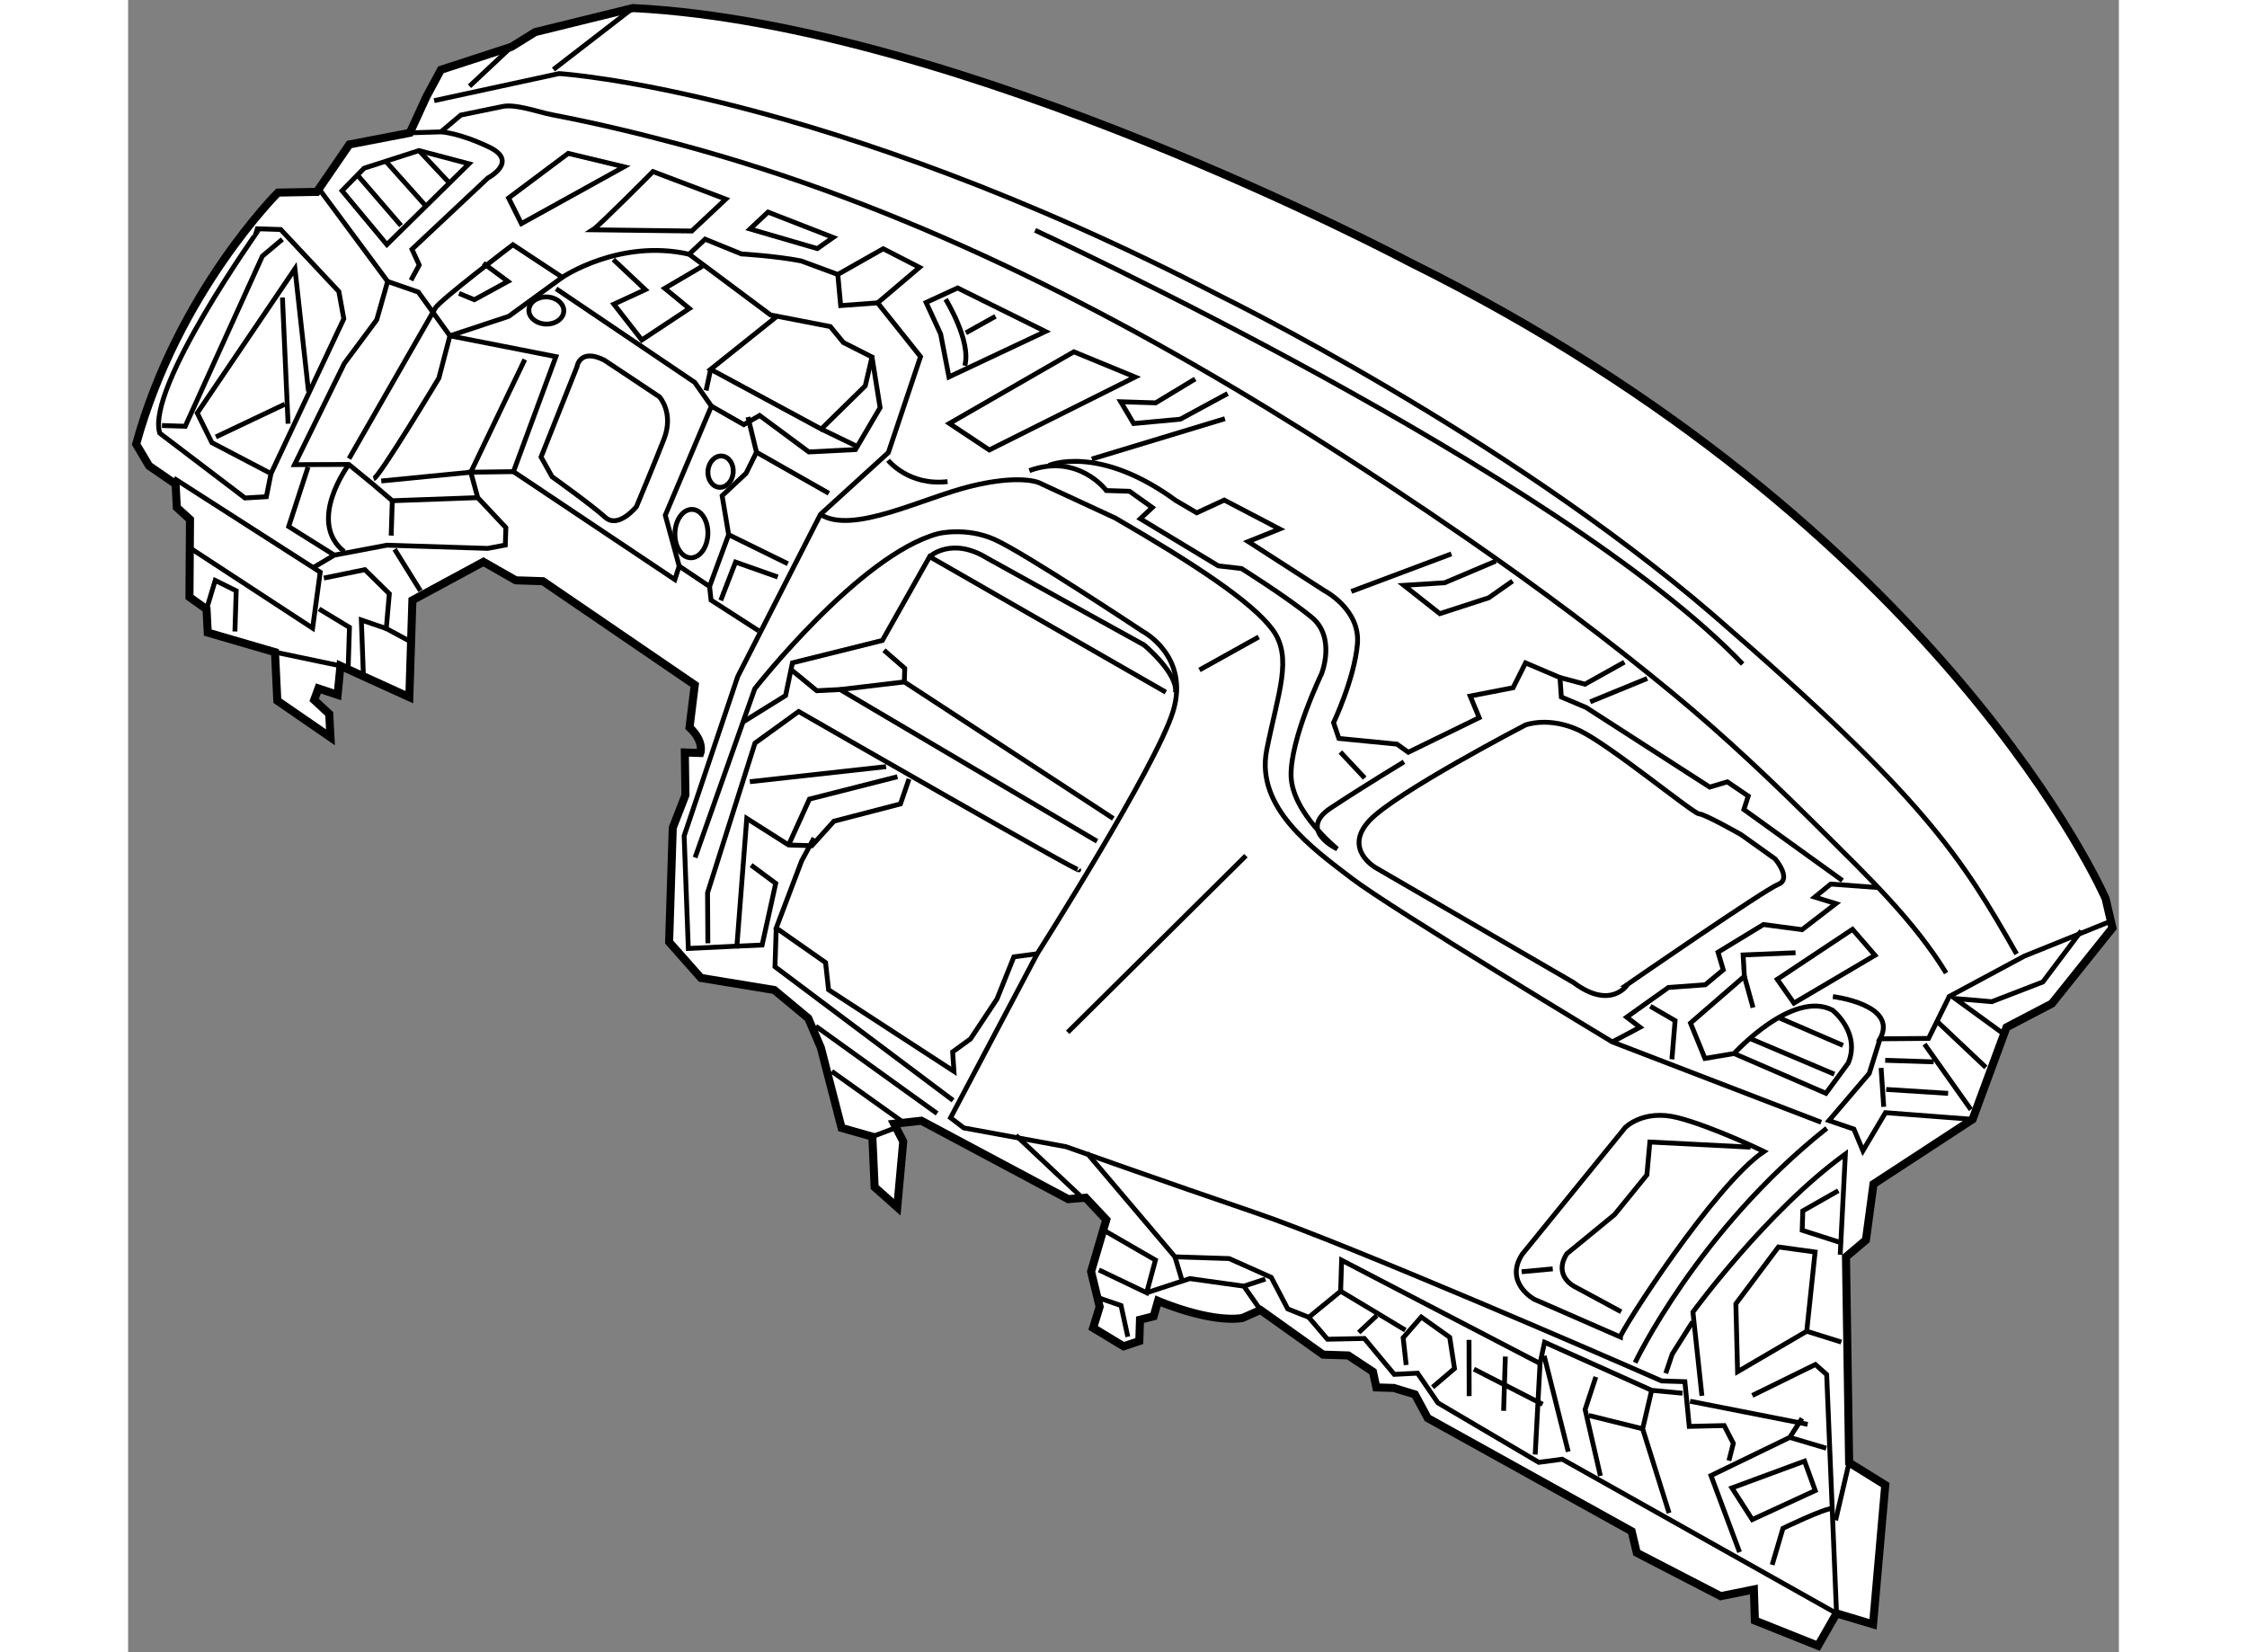 <?xml version="1.0" encoding="utf-8"?>
<!-- Generator: Adobe Illustrator 15.1.0, SVG Export Plug-In . SVG Version: 6.00 Build 0)  -->
<!DOCTYPE svg PUBLIC "-//W3C//DTD SVG 1.1//EN" "http://www.w3.org/Graphics/SVG/1.1/DTD/svg11.dtd">
<svg version="1.1" xmlns="http://www.w3.org/2000/svg" xmlns:xlink="http://www.w3.org/1999/xlink" x="0px" y="0px" width="244.8px"
	 height="180px" viewBox="66.098 37.621 123.598 102.578" enable-background="new 0 0 244.8 180" xml:space="preserve">
	
<rect x="66.098" y="37.621" width="123.598" height="102.578" fill="#808080" stroke="none"/>
	
<g><path fill="#FFFFFF" stroke="#000000" stroke-width="0.5" d="M83.557,80.903l0.191-6.015l4.41-2.385l2.009,1.147l1.684,0.054
				l9.428,6.44l-0.326,2.639c0.937,0.873,0.672,1.587,0.672,1.587l-0.963-0.031l0.037,2.649l-0.786,2.021l-0.227,7.098l1.975,2.229
				l4.552,0.748l2.111,1.753l0.784,1.831l1.286,4.979l1.91,0.542l0.142,3.134l1.404,1.248l0.371-4.08l-0.566-1.102l1.691-0.188
				l9.117,4.866l1.085-0.086l1.281,1.365l-0.945,3.22l0.532,2.185l-0.403,1.312l1.891,1.144l0.974-0.328l0.043-1.323l0.849-0.214
				l0.271-0.954c0,0,3.188,1.377,5.231,1.062l1.132-0.497l3.885,2.771l1.563,0.05l1.533,1.014l0.21,0.971l1.083,0.033l1.313,0.401
				l0.794,1.471l12.661,7.026l0.317,1.335l5.212,2.694l2.06-0.417l0.061,1.93l3.921,1.567l1.149-2.009l2.267,0.676l0.759-8.646
				l-2.244-1.393l-0.196-12.771l1.238-1.047l0.471-3.475l6.151-4.019l2.107-5.713l2.817-1.474l3.76-4.697l-0.425-1.821
				c0,0-9.979-23.073-43.288-39.548c0,0-27.705-14.727-48.141-15.741l-6.068,1.492L89.9,40.528l-4.381,1.427l-0.895,1.658
				l-1.036,2.255l-3.754,0.722l-2.021,2.944l-2.41,0.044c0,0-6.216,6.185-8.805,15.614l0.8,1.349l1.649,1.136l0.074,1.448l0.82,0.748
				l-0.034,4.815l1.061,0.758l0.074,1.448l4.175,1.217l0.145,3.013l3.299,2.272l-0.075-1.448l-0.936-0.871l0.263-0.714l1.191,0.397
				l0.178-1.799L83.557,80.903z"></path><path fill="none" stroke="#000000" stroke-width="0.3" d="M68.064,64.516l5.291,4.022l1.327-0.078l0.286-1.437l4.521-9.61
				l-0.308-1.694l-3.61-3.849l-1.324-0.042C74.248,51.83,67.19,61.72,68.064,64.516z"></path><line fill="none" stroke="#000000" stroke-width="0.3" x1="76.029" y1="63.927" x2="75.679" y2="56.091"></line><polyline fill="none" stroke="#000000" stroke-width="0.3" points="74.968,67.024 71.297,65.102 70.391,63.266 76.457,54.308 
				77.297,61.921 		"></polyline><polyline fill="none" stroke="#000000" stroke-width="0.3" points="68.2,64.04 69.644,64.086 74.435,53.522 75.673,52.479 		"></polyline><path fill="none" stroke="#000000" stroke-width="0.3" d="M81.339,67.348c0.365-0.109,4.052-6.251,4.052-6.251l0.686-2.627"></path><polyline fill="none" stroke="#000000" stroke-width="0.3" points="70.002,71.682 77.552,76.619 78.024,73.142 68.938,67.314 		
				"></polyline><polyline fill="none" stroke="#000000" stroke-width="0.3" points="70.967,75.446 71.506,73.656 72.809,74.301 72.729,76.827 		
				"></polyline><line fill="none" stroke="#000000" stroke-width="0.3" x1="75.217" y1="78.111" x2="79.283" y2="78.961"></line><polyline fill="none" stroke="#000000" stroke-width="0.3" points="77.952,75.427 79.84,76.571 79.764,78.977 		"></polyline><polyline fill="none" stroke="#000000" stroke-width="0.3" points="77.824,49.176 82.211,55.095 84.117,55.756 86.077,58.469 
				92.658,59.762 90.022,66.903 87.373,66.938 87.804,68.517 82.5,68.709 81.328,67.709 79.802,66.456 76.431,66.469 79.521,60.186 
				81.533,57.479 82.211,55.095 		"></polyline><polyline fill="none" stroke="#000000" stroke-width="0.3" points="81.816,67.483 87.373,66.938 90.726,59.942 		"></polyline><polyline fill="none" stroke="#000000" stroke-width="0.3" points="77.549,72.885 78.9,72.086 76.067,70.31 77.268,66.617 		"></polyline><path fill="none" stroke="#000000" stroke-width="0.3" d="M83.659,55.021l0.512-0.946l-0.45-0.978l4.716-4.427
				c0,0,1.958-1.021,0.062-1.924c-1.898-0.902-2.981-0.937-2.981-0.937l-1.929,0.059"></path><polygon fill="none" stroke="#000000" stroke-width="0.3" points="82.163,52.806 79.38,49.464 80.75,48.064 84.156,46.969 
				87.26,47.79 		"></polygon><path fill="none" stroke="#000000" stroke-width="0.3" d="M85.517,45.809l1.238-1.044l2.544-0.523
				c0.808-0.202,2.318,0.352,3.102,0.5c2.636,0.504,5.25,1.125,7.842,1.818c13.87,3.703,26.754,10.231,38.876,17.825
				c3.465,2.174,6.878,4.435,10.245,6.76c4.351,3.009,8.594,6.179,12.673,9.55c3.274,2.705,6.35,5.638,9.355,8.635
				c2.709,2.705,5.565,5.419,7.58,8.702"></path><path fill="none" stroke="#000000" stroke-width="0.3" d="M85.098,43.869l7.759-1.68c0,0,16.344,1.003,41.099,13.832
				c0,0,17.495,8.548,30.484,19.72c0.063,0.054,0.124,0.109,0.188,0.163c13.006,11.251,15.297,14.936,18.717,20.944"></path><line fill="none" stroke="#000000" stroke-width="0.3" x1="97.442" y1="38.121" x2="92.504" y2="41.936"></line><line fill="none" stroke="#000000" stroke-width="0.3" x1="89.9" y1="40.528" x2="87.293" y2="42.974"></line><path fill="none" stroke="#000000" stroke-width="0.3" d="M122.407,51.919c0,0,32.514,15.006,43.931,26.929"></path><polygon fill="none" stroke="#000000" stroke-width="0.3" points="96.887,47.976 93.421,47.144 89.721,49.914 90.514,51.505 		"></polygon><path fill="none" stroke="#000000" stroke-width="0.3" d="M94.956,51.888c0.369-0.229,3.728-3.614,3.728-3.614l4.521,1.711
				l-2.109,1.979L94.956,51.888z"></path><polygon fill="none" stroke="#000000" stroke-width="0.3" points="104.71,51.837 105.827,50.79 109.871,52.364 108.886,53.054 		
				"></polygon><polyline fill="none" stroke="#000000" stroke-width="0.3" points="90.022,66.903 100.042,73.603 100.311,72.769 102.197,74.033 
				102.29,74.879 105.24,76.78 		"></polyline><polyline fill="none" stroke="#000000" stroke-width="0.3" points="86.077,58.469 89.728,57.26 93.056,54.838 		"></polyline><path fill="none" stroke="#000000" stroke-width="0.3" d="M91.736,65.995l2.226-5.59c0,0,0.158-1.197,1.699-0.426l3.419,2.276
				c0,0,0.932,0.992,0.276,2.658c-0.654,1.664-1.697,4.16-1.697,4.16s-1.129,1.409-1.948,0.659c-0.819-0.748-3.291-2.512-3.291-2.512
				L91.736,65.995z"></path><polyline fill="none" stroke="#000000" stroke-width="0.3" points="92.671,55.549 101.276,61.361 102.313,62.837 99.448,69.609 
				100.311,72.769 		"></polyline><polyline fill="none" stroke="#000000" stroke-width="0.3" points="100.928,53.404 105.985,57.176 109.694,57.896 110.506,58.886 
				112.283,59.787 111.864,61.578 109.131,64.259 102.265,60.551 106.466,57.191 		"></polyline><polyline fill="none" stroke="#000000" stroke-width="0.3" points="110.159,54.661 110.338,56.593 112.631,56.424 		"></polyline><polyline fill="none" stroke="#000000" stroke-width="0.3" points="102.197,74.033 103.383,70.818 107.058,72.622 		"></polyline><polyline fill="none" stroke="#000000" stroke-width="0.3" points="102.313,62.837 104.323,63.985 105.304,63.416 108.362,65.68 
				111.257,65.533 112.785,62.933 112.283,59.787 		"></polyline><line fill="none" stroke="#000000" stroke-width="0.3" x1="109.131" y1="64.259" x2="111.265" y2="65.292"></line><line fill="none" stroke="#000000" stroke-width="0.3" x1="102.265" y1="60.551" x2="101.982" y2="61.865"></line><polyline fill="none" stroke="#000000" stroke-width="0.3" points="101.747,54.152 99.415,55.522 100.941,56.776 97.989,58.728 
				96.254,56.506 98.208,55.604 96.221,53.734 		"></polyline><polyline fill="none" stroke="#000000" stroke-width="0.3" points="102.891,74.897 103.811,72.519 106.43,73.444 		"></polyline><ellipse transform="matrix(1 0.032 -0.032 1 2.293 -3.17)" fill="none" stroke="#000000" stroke-width="0.3" cx="101.039" cy="70.686" rx="1.023" ry="1.502"></ellipse><ellipse transform="matrix(0.995 0.099 -0.099 0.995 7.112 -9.839)" fill="none" stroke="#000000" stroke-width="0.3" cx="102.906" cy="66.89" rx="0.786" ry="0.975"></ellipse><polyline fill="none" stroke="#000000" stroke-width="0.3" points="104.579,63.513 105.111,65.697 109.605,68.249 		"></polyline><polyline fill="none" stroke="#000000" stroke-width="0.3" points="103.383,70.818 102.978,68.399 104.468,67.001 105.111,65.697 
						"></polyline><path fill="none" stroke="#000000" stroke-width="0.3" d="M79.802,66.456c0,0-2.642,3.526-0.293,5.409"></path><polyline fill="none" stroke="#000000" stroke-width="0.3" points="87.804,68.517 89.551,70.377 89.516,71.461 88.425,71.668 
				82.17,71.469 78.9,72.086 		"></polyline><line fill="none" stroke="#000000" stroke-width="0.3" x1="84.248" y1="74.303" x2="82.643" y2="71.723"></line><polyline fill="none" stroke="#000000" stroke-width="0.3" points="78.252,73.511 80.797,72.989 82.315,74.483 82.126,76.644 
				83.547,77.411 		"></polyline><polyline fill="none" stroke="#000000" stroke-width="0.3" points="80.707,79.608 80.578,76.115 82.126,76.644 		"></polyline><line fill="none" stroke="#000000" stroke-width="0.3" x1="104.7" y1="86.153" x2="113.158" y2="85.218"></line><path fill="none" stroke="#000000" stroke-width="0.3" d="M102.092,96.186l-0.02-3.133l2.945-9.296l2.711-1.962
				c0,0,17.735,10.198,17.386,9.826"></path><path fill="none" stroke="#000000" stroke-width="0.3" d="M101.299,90.86l3.705-10.478c0,0,6.528-8.339,11.385-9.63
				c0,0,1.699-0.429,3.479,0.352c1.782,0.779,9.21,5.711,9.21,5.711s2.962,1.54,1.887,4.997c-1.072,3.458-8.425,15.024-8.425,15.024
				l-1.45,0.192l-1.048,2.617l-1.643,2.476l-1.109,0.807l0.08,1.207l-7.784-5.064l-0.187-1.69l-3.063-2.144l1.578-4.166l0.767-1.421"></path><polyline fill="none" stroke="#000000" stroke-width="0.3" points="107.104,90.082 108.398,87.233 113.86,85.844 		"></polyline><polyline fill="none" stroke="#000000" stroke-width="0.3" points="104.337,82.408 106.917,80.805 107.343,78.773 112.926,77.384 
				115.861,72.181 130.523,80.595 		"></polyline><polyline fill="none" stroke="#000000" stroke-width="0.3" points="113.026,77.991 114.315,79.116 114.289,79.957 127.263,88.438 
						"></polyline><polyline fill="none" stroke="#000000" stroke-width="0.3" points="107.328,79.252 108.854,80.505 110.3,80.431 126.254,89.851 		
				"></polyline><line fill="none" stroke="#000000" stroke-width="0.3" x1="114.289" y1="79.957" x2="110.3" y2="80.431"></line><polygon fill="none" stroke="#000000" stroke-width="0.3" points="117.06,61.022 116.543,58.356 115.642,56.4 117.598,55.5 
				123.05,58.202 		"></polygon><line fill="none" stroke="#000000" stroke-width="0.3" x1="119.949" y1="57.261" x2="118.11" y2="58.286"></line><path fill="none" stroke="#000000" stroke-width="0.3" d="M116.853,56.199c0,0,1.604,2.58,1.192,4.13"></path><polygon fill="none" stroke="#000000" stroke-width="0.3" points="128.618,61.029 124.815,59.463 117.088,63.912 119.565,65.557 
						"></polygon><path fill="none" stroke="#000000" stroke-width="0.3" d="M79.814,66.095l5.354-9.341c0.256-0.473,4.821-3.939,4.821-3.939
				l3.066,2.024c0,0,3.568-2.416,7.873-1.434l0.993-0.934l2.258,0.917c0,0,2.1,0.12,3.706,0.433l2.274,0.841l2.82-1.597l2.251,1.156
				l-2.599,2.205l2.664,3.337l-1.997,5.955l-4.216,3.84l-5.137,10.07l-3.326,9.887l0.259,6.992l3.015-0.144l0.614-7.929l2.597,1.648
				l1.443,0.046l1.373-1.522l4.128-1.072l0.531-1.547"></path><path fill="none" stroke="#000000" stroke-width="0.3" d="M171.213,107.298l-12.969-4.988c0,0-13.701-8.264-16.17-10.149
				c-2.467-1.884-5.999-4.405-5.283-7.994c0.717-3.589,1.628-5.728,0.359-7.455c-1.271-1.725-4.926-4.129-9.773-6.933l-4.748-2.197
				c0,0-1.187-0.521-4.22,0.228c-3.034,0.745-7.321,3.015-9.327,1.749"></path><path fill="none" stroke="#000000" stroke-width="0.3" d="M113.283,66.199c0,0,1.273,1.607,3.69,1.322"></path><path fill="none" stroke="#000000" stroke-width="0.3" d="M123.265,66.517c0,0,3.055-1.348,7.878,2.177l1.301,0.765l1.71-0.79
				l3.435,1.796l-1.95,0.779l4.719,3.042c0,0,2.251,1.155,2.062,3.316c-0.188,2.161-1.481,4.888-1.481,4.888l0.331,0.976l3.602,0.354
				l0.706,0.505l4.402-2.147l-0.559-1.342l2.663-0.517l0.774-1.542l2.138,0.911l0.083,1.207l1.544,0.653l7.669,4.94l1.094-0.327
				l1.297,0.884l-0.269,0.836l6.119,4.408"></path><path fill="none" stroke="#000000" stroke-width="0.3" d="M155.835,98.62l-12.293-7.135c0,0-2.011-1.147-0.39-2.903
				c1.621-1.753,9.701-5.95,9.701-5.95s1.464-0.557,3.36,0.346c1.898,0.905,7.06,5.162,7.42,5.173
				c0.361,0.012,2.607,1.288,2.607,1.288l2.12,1.513c0,0,1.045,1.238,0.191,1.572c-0.854,0.332-9.349,6.203-9.349,6.203
				S158.186,100.38,155.835,98.62z"></path><path fill="none" stroke="#000000" stroke-width="0.3" d="M122.052,66.84c3.045-1.107,4.777,1.236,4.777,1.236l1.442,0.046
				l1.414,1.008l-0.745,0.698l4.843,2.925l1.439,0.166c0,0,2.832,1.774,4.359,3.028c1.523,1.253,0.61,3.511,0.61,3.511
				s-1.937,4.031-1.89,6.322c0.048,2.289,2.866,4.547,2.866,4.547s-2.491-1.164-0.4-2.542c2.09-1.379,4.546-2.864,4.546-2.864"></path><line fill="none" stroke="#000000" stroke-width="0.3" x1="132.613" y1="79.216" x2="136.292" y2="77.167"></line><line fill="none" stroke="#000000" stroke-width="0.3" x1="124.432" y1="101.712" x2="135.498" y2="90.747"></line><path fill="none" stroke="#000000" stroke-width="0.3" d="M122.54,96.837l-5.38,10.182l0.822,0.629l6.343,1.166
				c0,0,5.953,2.116,11.789,4.108s22.82,9.397,22.82,9.397l2.374,1.038l1.442,0.046l0.273,2.776l2.168-0.051l0.568,1.104
				l-0.275,1.075"></path><line fill="none" stroke="#000000" stroke-width="0.3" x1="108.791" y1="101.333" x2="116.324" y2="106.752"></line><line fill="none" stroke="#000000" stroke-width="0.3" x1="109.785" y1="104.136" x2="114.376" y2="107.411"></line><line fill="none" stroke="#000000" stroke-width="0.3" x1="112.305" y1="108.188" x2="113.769" y2="107.633"></line><polyline fill="none" stroke="#000000" stroke-width="0.3" points="106.336,95.237 106.26,97.642 117.313,105.938 		"></polyline><polyline fill="none" stroke="#000000" stroke-width="0.3" points="104.776,91.333 106.305,92.465 105.461,96.292 103.893,96.362 
						"></polyline><path fill="none" stroke="#000000" stroke-width="0.3" d="M115.861,72.181c0,0,1.364-1.281,3.608,0.115l9.702,5.367
				c0,0,2.11,1.752,1.953,2.951"></path><line fill="none" stroke="#000000" stroke-width="0.3" x1="125.928" y1="66.12" x2="134.194" y2="63.616"></line><polyline fill="none" stroke="#000000" stroke-width="0.3" points="132.348,61.148 129.892,62.633 127.727,62.564 128.526,63.915 
				131.424,63.647 134.364,62.054 		"></polyline><line fill="none" stroke="#000000" stroke-width="0.3" x1="142.042" y1="74.341" x2="148.255" y2="72.01"></line><polyline fill="none" stroke="#000000" stroke-width="0.3" points="151.011,72.458 147.836,73.801 145.304,73.962 147.536,75.72 
				150.576,74.733 152.054,73.696 		"></polyline><polyline fill="none" stroke="#000000" stroke-width="0.3" points="158.996,78.732 156.547,80.1 154.994,79.688 		"></polyline><line fill="none" stroke="#000000" stroke-width="0.3" x1="156.872" y1="81.194" x2="160.412" y2="79.743"></line><line fill="none" stroke="#000000" stroke-width="0.3" x1="141.361" y1="84.312" x2="142.874" y2="85.926"></line><polyline fill="none" stroke="#000000" stroke-width="0.3" points="158.244,102.31 159.962,101.4 159.139,100.771 161.727,98.929 
				164.02,98.761 165.133,97.833 164.808,96.738 167.63,95.021 170.025,95.339 172.126,93.721 170.814,93.318 171.806,92.508 
				174.687,92.721 		"></polyline><polygon fill="none" stroke="#000000" stroke-width="0.3" points="169.521,99.899 168.485,98.423 173.158,95.318 174.553,96.929 
						"></polygon><path fill="none" stroke="#000000" stroke-width="0.3" d="M165.808,103.03c0,0,3.619-3.977,6.107-2.694
				c0,0,1.764,1.381,0.979,3.281l-1.385,1.883L165.808,103.03l-1.813,0.304l-0.896-2.195l3.345-2.902l-0.078-1.327l3.255-0.138"></path><path fill="none" stroke="#000000" stroke-width="0.3" d="M171.942,99.496c0,0,4.08,0.488,2.926,2.62l3.012-0.025l1.286-2.606
				l4.655-2.502l5.245-2.119"></path><line fill="none" stroke="#000000" stroke-width="0.3" x1="180.509" y1="106.511" x2="177.627" y2="102.445"></line><polyline fill="none" stroke="#000000" stroke-width="0.3" points="182.467,101.756 179.523,99.616 181.804,99.811 
				184.976,98.586 187.363,95.412 		"></polyline><line fill="none" stroke="#000000" stroke-width="0.3" x1="170.373" y1="126.053" x2="163.074" y2="124.618"></line><path fill="none" stroke="#000000" stroke-width="0.3" d="M163.809,124.28l-0.559-5.197c0,0,4.533-6.235,9.464-9.812l-0.32,6.251"></path><path fill="none" stroke="#000000" stroke-width="0.3" d="M159.659,122.222c0,0,3.873-8.188,11.901-14.554"></path><path fill="none" stroke="#000000" stroke-width="0.3" d="M167.661,109.111c-3.075,2.067-8.903,11.154-8.915,11.515l-5.345-2.337
				c0,0-1.894-1.022-0.751-2.795l6.39-7.863c0,0,1.121-1.168,3.271-0.617C164.463,107.563,167.661,109.111,167.661,109.111z"></path><path fill="none" stroke="#000000" stroke-width="0.3" d="M158.796,119.062l-2.841-1.534c0,0-1.424-0.647-0.536-2.065l2.967-2.434
				l2.005-2.464l0.186-2.042l6.251,0.32"></path><line fill="none" stroke="#000000" stroke-width="0.3" x1="154.547" y1="116.399" x2="152.616" y2="116.578"></line><polygon fill="none" stroke="#000000" stroke-width="0.3" points="166.022,122.784 165.916,118.567 168.558,115.039 
				170.835,115.353 170.316,120.272 		"></polygon><line fill="none" stroke="#000000" stroke-width="0.3" x1="170.316" y1="120.272" x2="172.462" y2="120.943"></line><polyline fill="none" stroke="#000000" stroke-width="0.3" points="172.279,111.545 170.072,112.8 170.034,114.003 
				172.537,114.804 		"></polyline><polyline fill="none" stroke="#000000" stroke-width="0.3" points="161.564,122.883 161.963,121.691 163.231,119.686 		"></polyline><polyline fill="none" stroke="#000000" stroke-width="0.3" points="174.868,102.116 174.198,104.263 171.697,107.193 
				173.245,107.723 173.804,109.065 175.204,106.702 180.611,107.115 		"></polyline><line fill="none" stroke="#000000" stroke-width="0.3" x1="174.932" y1="103.924" x2="175.096" y2="106.338"></line><line fill="none" stroke="#000000" stroke-width="0.3" x1="179.094" y1="105.503" x2="175.25" y2="105.259"></line><line fill="none" stroke="#000000" stroke-width="0.3" x1="175.188" y1="103.451" x2="178.195" y2="103.547"></line><line fill="none" stroke="#000000" stroke-width="0.3" x1="178.396" y1="101.023" x2="181.434" y2="103.89"></line><line fill="none" stroke="#000000" stroke-width="0.3" x1="172.947" y1="128.426" x2="172.109" y2="132.009"></line><polyline fill="none" stroke="#000000" stroke-width="0.3" points="125.637,109.217 131.092,115.652 134.46,115.76 
				137.069,116.926 138.093,118.885 139.399,119.406 141.378,117.785 141.439,115.861 153.758,122.272 154.039,120.956 
				160.688,123.939 162.606,124.12 		"></polyline><polyline fill="none" stroke="#000000" stroke-width="0.3" points="170.023,125.681 169.262,126.862 164.371,129.233 
				166.146,133.987 		"></polyline><path fill="none" stroke="#000000" stroke-width="0.3" d="M171.892,131.28c-0.481-0.016-3.052,1.227-3.052,1.227l-0.67,2.267"></path><polygon fill="none" stroke="#000000" stroke-width="0.3" points="166.934,131.964 165.673,129.998 170.18,128.336 
				170.844,130.163 		"></polygon><line fill="none" stroke="#000000" stroke-width="0.3" x1="169.262" y1="126.862" x2="171.529" y2="127.534"></line><polyline fill="none" stroke="#000000" stroke-width="0.3" points="160.688,123.939 160.129,126.329 161.769,131.558 		"></polyline><polyline fill="none" stroke="#000000" stroke-width="0.3" points="157.223,123.106 156.557,125.131 157.507,129.255 		"></polyline><line fill="none" stroke="#000000" stroke-width="0.3" x1="160.129" y1="126.329" x2="156.786" y2="125.5"></line><line fill="none" stroke="#000000" stroke-width="0.3" x1="153.758" y1="122.272" x2="153.457" y2="127.925"></line><line fill="none" stroke="#000000" stroke-width="0.3" x1="155.508" y1="127.749" x2="154.014" y2="121.8"></line><line fill="none" stroke="#000000" stroke-width="0.3" x1="149.349" y1="120.807" x2="149.358" y2="124.299"></line><line fill="none" stroke="#000000" stroke-width="0.3" x1="151.604" y1="121.844" x2="151.496" y2="125.212"></line><line fill="none" stroke="#000000" stroke-width="0.3" x1="149.653" y1="122.624" x2="153.916" y2="124.806"></line><polyline fill="none" stroke="#000000" stroke-width="0.3" points="145.448,122.369 145.26,120.676 146.384,119.39 
				148.15,120.649 148.448,122.585 147.088,123.747 		"></polyline><line fill="none" stroke="#000000" stroke-width="0.3" x1="141.378" y1="117.785" x2="145.396" y2="120.201"></line><line fill="none" stroke="#000000" stroke-width="0.3" x1="142.501" y1="120.351" x2="143.617" y2="119.302"></line><polyline fill="none" stroke="#000000" stroke-width="0.3" points="139.399,119.406 140.561,120.768 142.852,120.72 
				144.705,122.949 146.153,122.874 147.419,124.72 153.682,128.41 155.134,128.216 172.166,137.789 171.554,122.96 170.854,122.337 
				166.937,124.259 		"></polyline><polyline fill="none" stroke="#000000" stroke-width="0.3" points="126.369,116.465 129.334,117.882 129.881,115.853 
				126.57,113.941 		"></polyline><polyline fill="none" stroke="#000000" stroke-width="0.3" points="129.334,117.882 132.012,117.004 135.368,117.472 
				136.404,118.951 		"></polyline><line fill="none" stroke="#000000" stroke-width="0.3" x1="136.706" y1="117.032" x2="135.368" y2="117.472"></line><line fill="none" stroke="#000000" stroke-width="0.3" x1="131.092" y1="115.652" x2="131.527" y2="117.109"></line><polyline fill="none" stroke="#000000" stroke-width="0.3" points="126.195,118.144 127.744,118.675 128.164,120.614 		"></polyline><line fill="none" stroke="#000000" stroke-width="0.3" x1="121.218" y1="108.112" x2="125.193" y2="111.852"></line><line fill="none" stroke="#000000" stroke-width="0.3" x1="166.983" y1="100.179" x2="166.443" y2="98.236"></line><polyline fill="none" stroke="#000000" stroke-width="0.3" points="160.605,100.096 162.143,100.988 161.945,103.39 		"></polyline><ellipse transform="matrix(1 0.032 -0.032 1 1.854 -2.897)" fill="none" stroke="#000000" stroke-width="0.3" cx="92.028" cy="56.851" rx="1.083" ry="0.842"></ellipse><line fill="none" stroke="#000000" stroke-width="0.3" x1="80.374" y1="48.533" x2="83.044" y2="51.627"></line><line fill="none" stroke="#000000" stroke-width="0.3" x1="82.088" y1="47.624" x2="84.529" y2="50.352"></line><line fill="none" stroke="#000000" stroke-width="0.3" x1="84.156" y1="46.969" x2="86.019" y2="48.954"></line><polyline fill="none" stroke="#000000" stroke-width="0.3" points="88.147,53.959 89.676,55.092 87.594,56.229 86.642,55.837 		
				"></polyline><line fill="none" stroke="#000000" stroke-width="0.3" x1="71.548" y1="64.748" x2="75.827" y2="62.717"></line><line fill="none" stroke="#000000" stroke-width="0.3" x1="82.5" y1="68.709" x2="82.431" y2="70.874"></line><line fill="none" stroke="#000000" stroke-width="0.3" x1="166.803" y1="102.1" x2="172.03" y2="104.312"></line><line fill="none" stroke="#000000" stroke-width="0.3" x1="168.649" y1="100.834" x2="172.566" y2="102.524"></line></g>


</svg>
